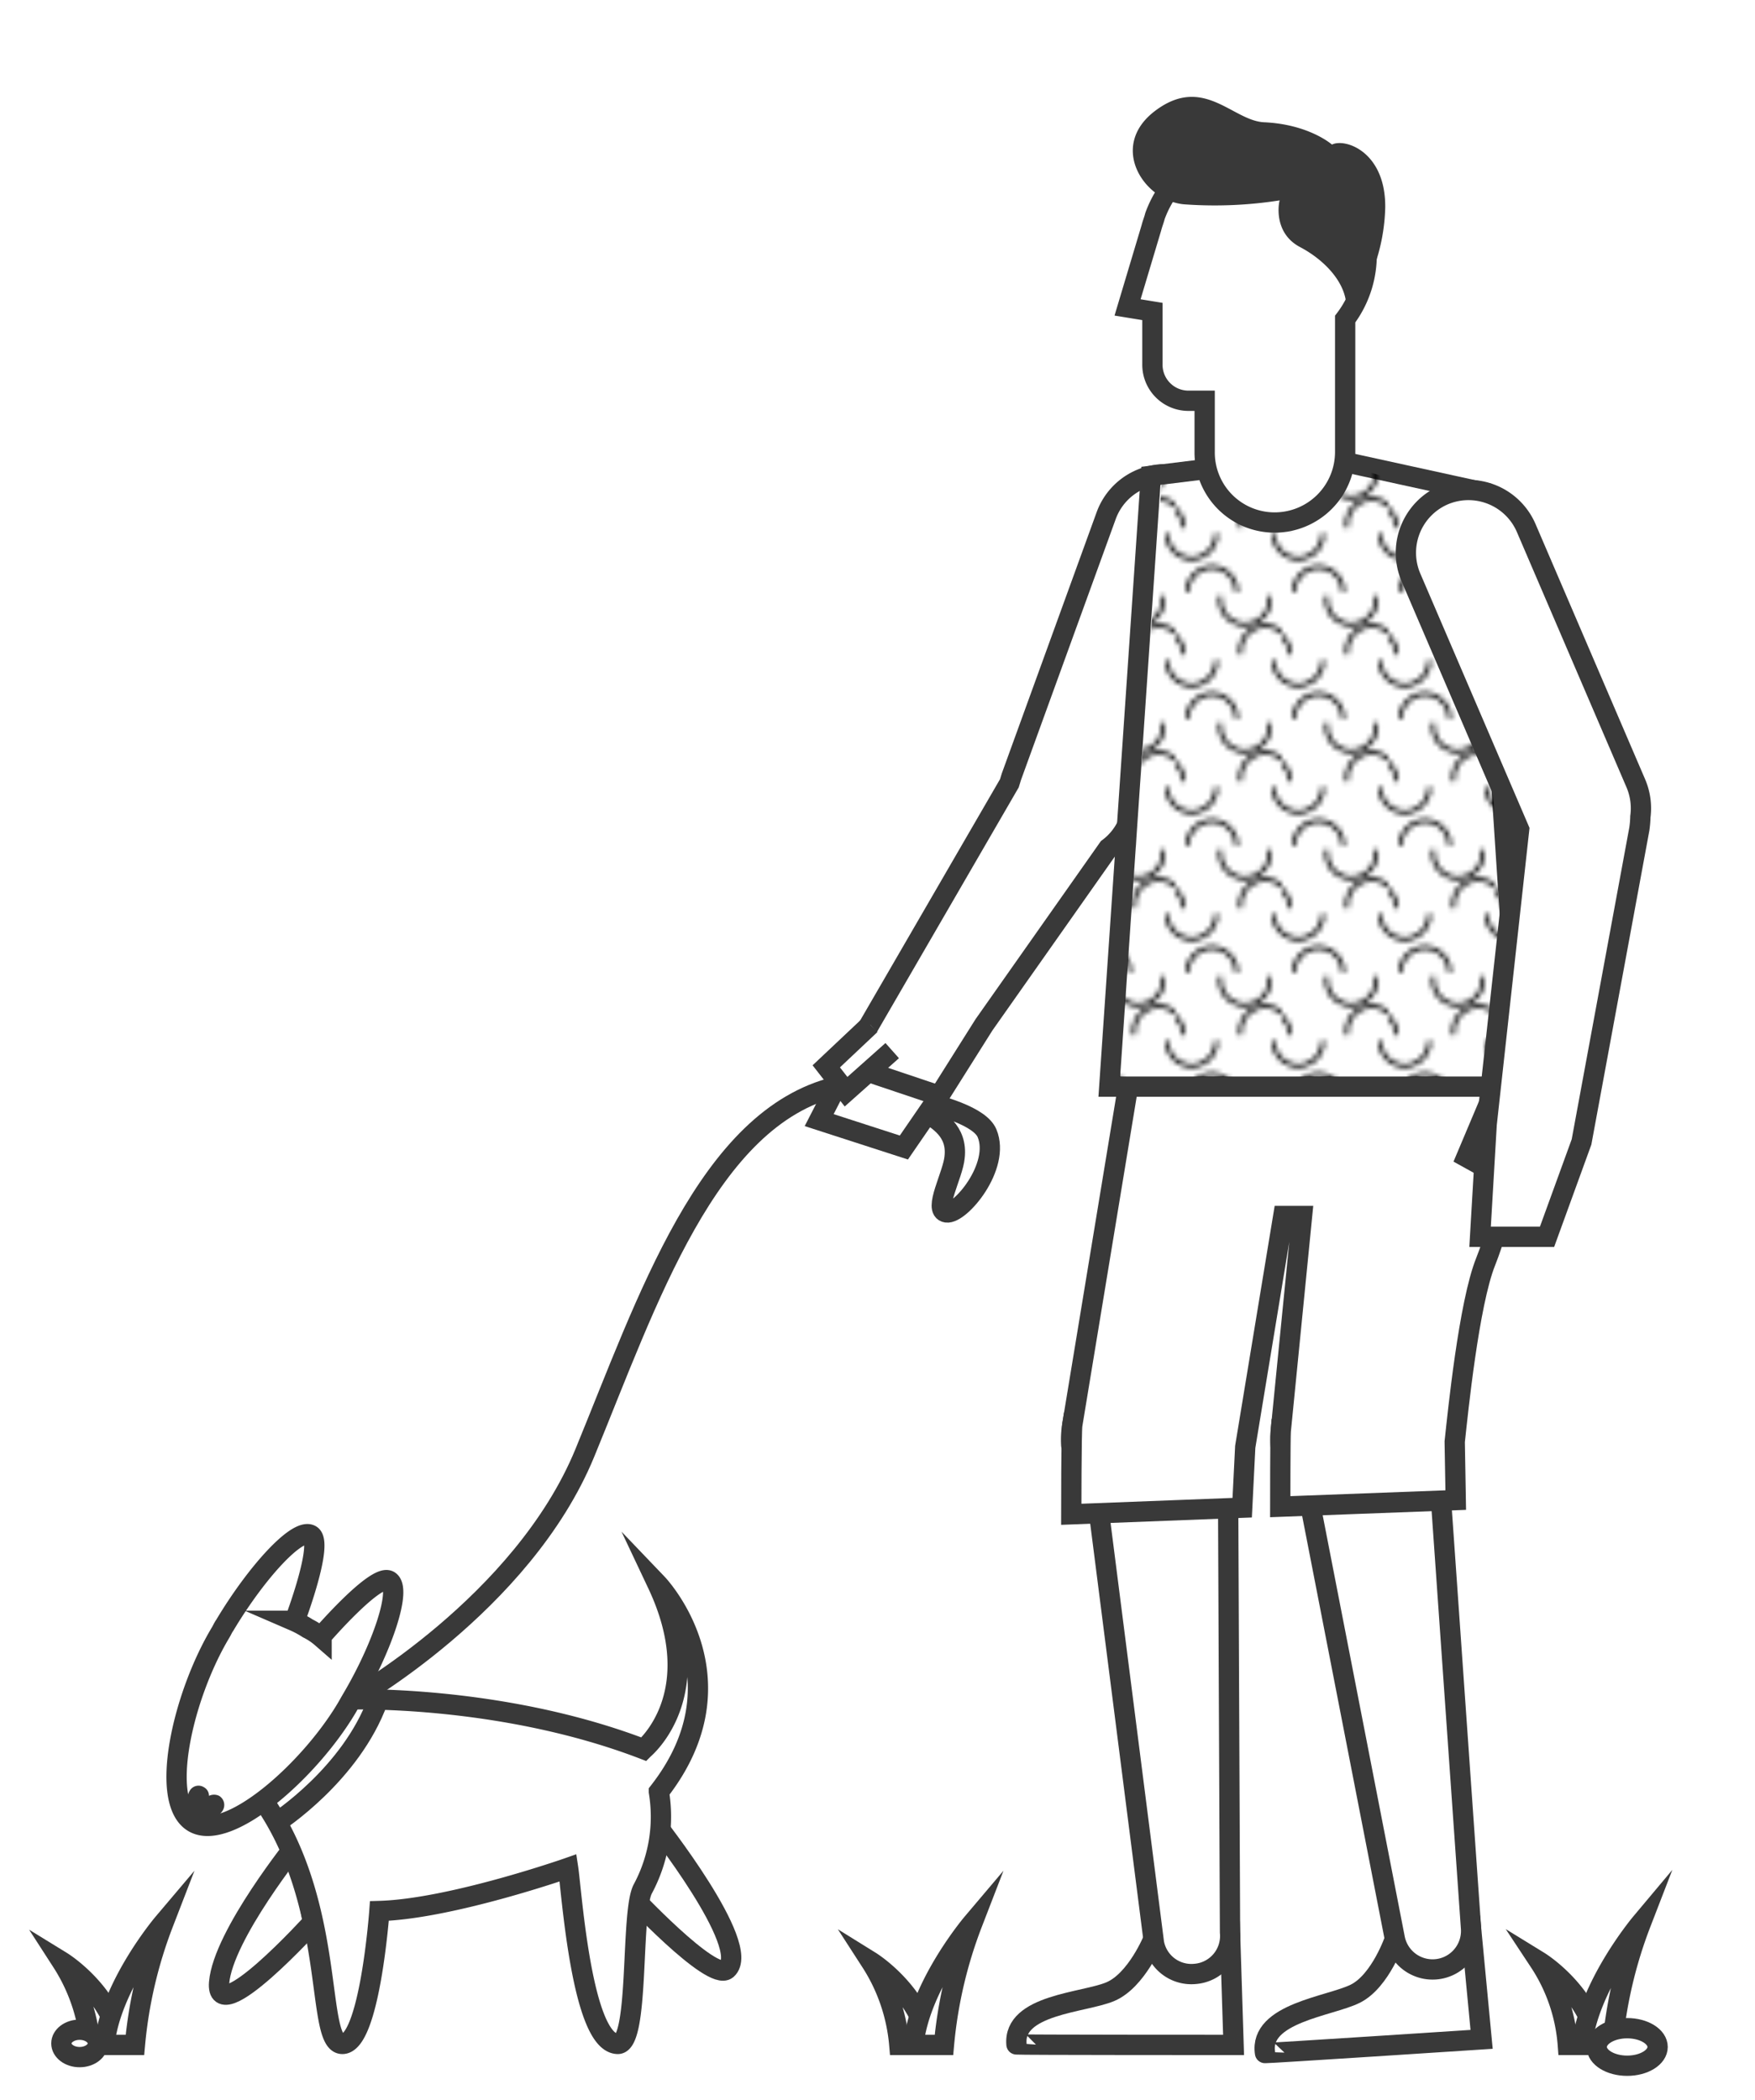 <svg xmlns="http://www.w3.org/2000/svg" xmlns:xlink="http://www.w3.org/1999/xlink" viewBox="0 0 346 414"><defs><style>.a,.b,.c{fill:none;}.b{stroke:#000;stroke-width:0.75px;}.b,.c,.d{stroke-miterlimit:10;}.c,.d{stroke:#393939;stroke-width:4px;}.d{fill:#fff;}.e{fill:url(#a);}.f{fill:#393939;}</style><pattern id="a" width="21" height="24.59" patternTransform="translate(567.7 154.8)" patternUnits="userSpaceOnUse" viewBox="0 0 21 24.6"><rect class="a" width="21" height="24.59"/><path class="b" d="M12.9,24.2a4.9,4.9,0,1,1,9.7,0"/><path class="b" d="M-8.1,24.2a4.9,4.9,0,0,1,4.8-4.9,4.9,4.9,0,0,1,4.9,4.9"/><path class="b" d="M2.4,11.9A4.9,4.9,0,0,1,7.2,7a4.9,4.9,0,0,1,4.9,4.9"/><path class="b" d="M18.6,12.7a4.9,4.9,0,1,1-9.7,0"/><path class="b" d="M29.1.4a4.9,4.9,0,0,1-4.8,4.9A4.9,4.9,0,0,1,19.4.4"/><path class="b" d="M8.1.4A4.9,4.9,0,0,1,3.3,5.3,4.9,4.9,0,0,1-1.6.4"/></pattern></defs><title>vacaciones</title><path class="c" d="M69.2,335.2s33.8-18.9,46.1-48.8,24.2-66.1,49.6-72.2c0,0,27,2.7,29.7,9.2s-5.3,16-8,15.6,1.3-7.4,1.6-10.9c.6-5.3-3.5-7.3-5.3-8.7"/><path class="d" d="M227.4,382.2s-3.3,8.2-8.5,10.4-19.2,2.5-18.5,10.4c0,.1,42.8.1,42.8.1l-.7-22.2Z"/><path class="d" d="M275,382.2s-2.8,8.3-7.8,10.8-19,3.8-17.8,11.7c0,.1,42.7-2.7,42.7-2.7L290,379.9Z"/><path class="d" d="M290,379.9l-6.4-91.3-31.1-6.5a17.7,17.7,0,0,0,.1,4c0,.7,4.3,3,4.4,3.7l18,92.4a7.6,7.6,0,0,0,15-2.3Z"/><path class="d" d="M242.5,380.9l-.4-91.7-30.7-8.3a18.2,18.2,0,0,0-.2,4c0,.7,4.7,6.5,4.7,7.2l11.5,90.1a7.5,7.5,0,0,0,8.2,6.9h0A7.5,7.5,0,0,0,242.5,380.9Z"/><path class="d" d="M211.2,298.5l33.7-1.3.6-12,7.5-45.5h3.7l-4.2,42.4c-.1,1.4-.1,14.9-.1,14.9l34.6-1.3-.2-11.5c.6-5.6,2.8-27.3,6.1-35.5,7-17.7,5.8-39.2,5.8-39.2l-74.8-4.4-12.5,75.8C211.2,282.3,211.2,298.5,211.2,298.5Z"/><path class="d" d="M233.9,94.2h0a12.4,12.4,0,0,0-15.8,7.4l-18.7,51.5-.4,1.3-29.8,51.4-7.7,15,16.7,5.4,6.6-9.6L194,202l24.5-34.8a12,12,0,0,0,4.2-5.7L241.3,110A12.3,12.3,0,0,0,233.9,94.2Z"/><polyline class="d" points="171.6 202 162.9 210.2 166.8 215.2 175.9 207.1"/><polygon class="d" points="299.9 214.2 218.7 214.2 226.9 93.8 259.3 89.8 292.2 97 299.9 214.2"/><polygon class="e" points="297.2 212.3 220.7 212.3 229 95.6 259.3 89.8 291.6 99.7 297.2 212.3"/><polyline class="d" points="293.7 217.2 289.1 228.1 294.7 231.2 299.8 220.1"/><path class="d" d="M322.5,154.4l-21.6-50.3a12.4,12.4,0,0,0-16.3-6.5h0a12.4,12.4,0,0,0-6.4,16.3l21.3,49.6-6.4,58.1-1.3,22.2H305l6.8-18.7,11.4-61.7a19.4,19.4,0,0,0,.2-2.4A12.5,12.5,0,0,0,322.5,154.4Z"/><path class="d" d="M269.4,49a21.5,21.5,0,0,0-41.7-6.4h0c-.2.8-.5,1.5-.7,2.3l-4.7,15.7,4.9.8V71.8a7.1,7.1,0,0,0,7.1,7.2h3.2V89.1A13.8,13.8,0,0,0,251.3,103h0a13.9,13.9,0,0,0,13.9-13.9V62.9h0A20.9,20.9,0,0,0,269.4,49Z"/><path class="f" d="M249.2,24.1c-6.2-.3-11.9-9.4-21.4-2.3s-2.1,18.1,6,18.5a82.9,82.9,0,0,0,18.5-.8c-.1,0-1.5,6.3,4,9.2s10.3,8.3,8.9,13.9c0,.1.1.1.2.1a37.3,37.3,0,0,0,7.7-21.8c.1-11-7.9-13.7-10.5-12.4C262.6,28.5,258.1,24.5,249.2,24.1Z"/><path class="d" d="M58.7,363.2S44,381.4,43.2,390.8s18.5-11.9,18.5-11.9Z"/><path class="d" d="M124,373.2s16.3,17.5,19.3,15c5.1-4.5-14.3-29-14.3-29l-4.6.7Z"/><path class="d" d="M51.6,354.5,68.5,335s30-1.1,58.4,9.8c.2-.2,13-10.8,2.7-32.6,0,0,17.8,18.6.3,41a30.1,30.1,0,0,1-3.2,19.2c-2.4,4.7-.6,30.5-4.9,30.5-7.1-.1-9.1-30.1-9.8-34.7,0,0-23.1,8.1-37.2,8.5,0,0-1.9,26.2-7.3,26.2S66.5,375.4,51.6,354.5Z"/><path class="d" d="M69.2,335.2c6.2-10.4,10.1-22.1,7.5-23.6s-13.3,10.9-13.3,10.9v.3a12.7,12.7,0,0,0-2.7-1.8,19.1,19.1,0,0,0-2.8-1.5h.2s5.8-15.3,3.2-16.9S50.5,310,44.3,320.4h0c-.3.4-.5.9-.8,1.4-7.5,12.5-12.2,33.3-5.4,37.4S61,349.1,68.4,336.6l.8-1.4Z"/><path class="f" d="M43.2,354a2.3,2.3,0,0,0-2,0,1.9,1.9,0,0,0-1-1.7,2,2,0,0,0-2.8.7c-1.3,2.2.7,6.2.7,6.2s4.4,0,5.8-2.3A2.1,2.1,0,0,0,43.2,354Z"/><path class="c" d="M54.6,359.2s14.6-9.4,19.9-24"/><path class="d" d="M177.3,403.1a35.8,35.8,0,0,0-5.6-16.4s9.5,5.9,11.6,16.4Z"/><path class="d" d="M186.1,403.1a88.7,88.7,0,0,1,5.6-24s-10.5,12.4-11.6,24Z"/><path class="d" d="M309.1,403.1a34.4,34.4,0,0,0-5.6-16.4s9.6,5.9,11.6,16.4Z"/><path class="d" d="M317.9,403.1a88.7,88.7,0,0,1,5.6-24s-10.4,12.4-11.6,24Z"/><path class="d" d="M17.8,403.1a35.8,35.8,0,0,0-5.6-16.4s9.6,5.9,11.6,16.4Z"/><path class="d" d="M26.6,403.1a88.7,88.7,0,0,1,5.6-24s-10.5,12.4-11.6,24Z"/><ellipse class="d" cx="320.8" cy="403.5" rx="6" ry="3.7"/><ellipse class="d" cx="15.7" cy="402.8" rx="3.6" ry="2.7"/><line class="c" x1="171.2" y1="211.3" x2="185.2" y2="216"/></svg>